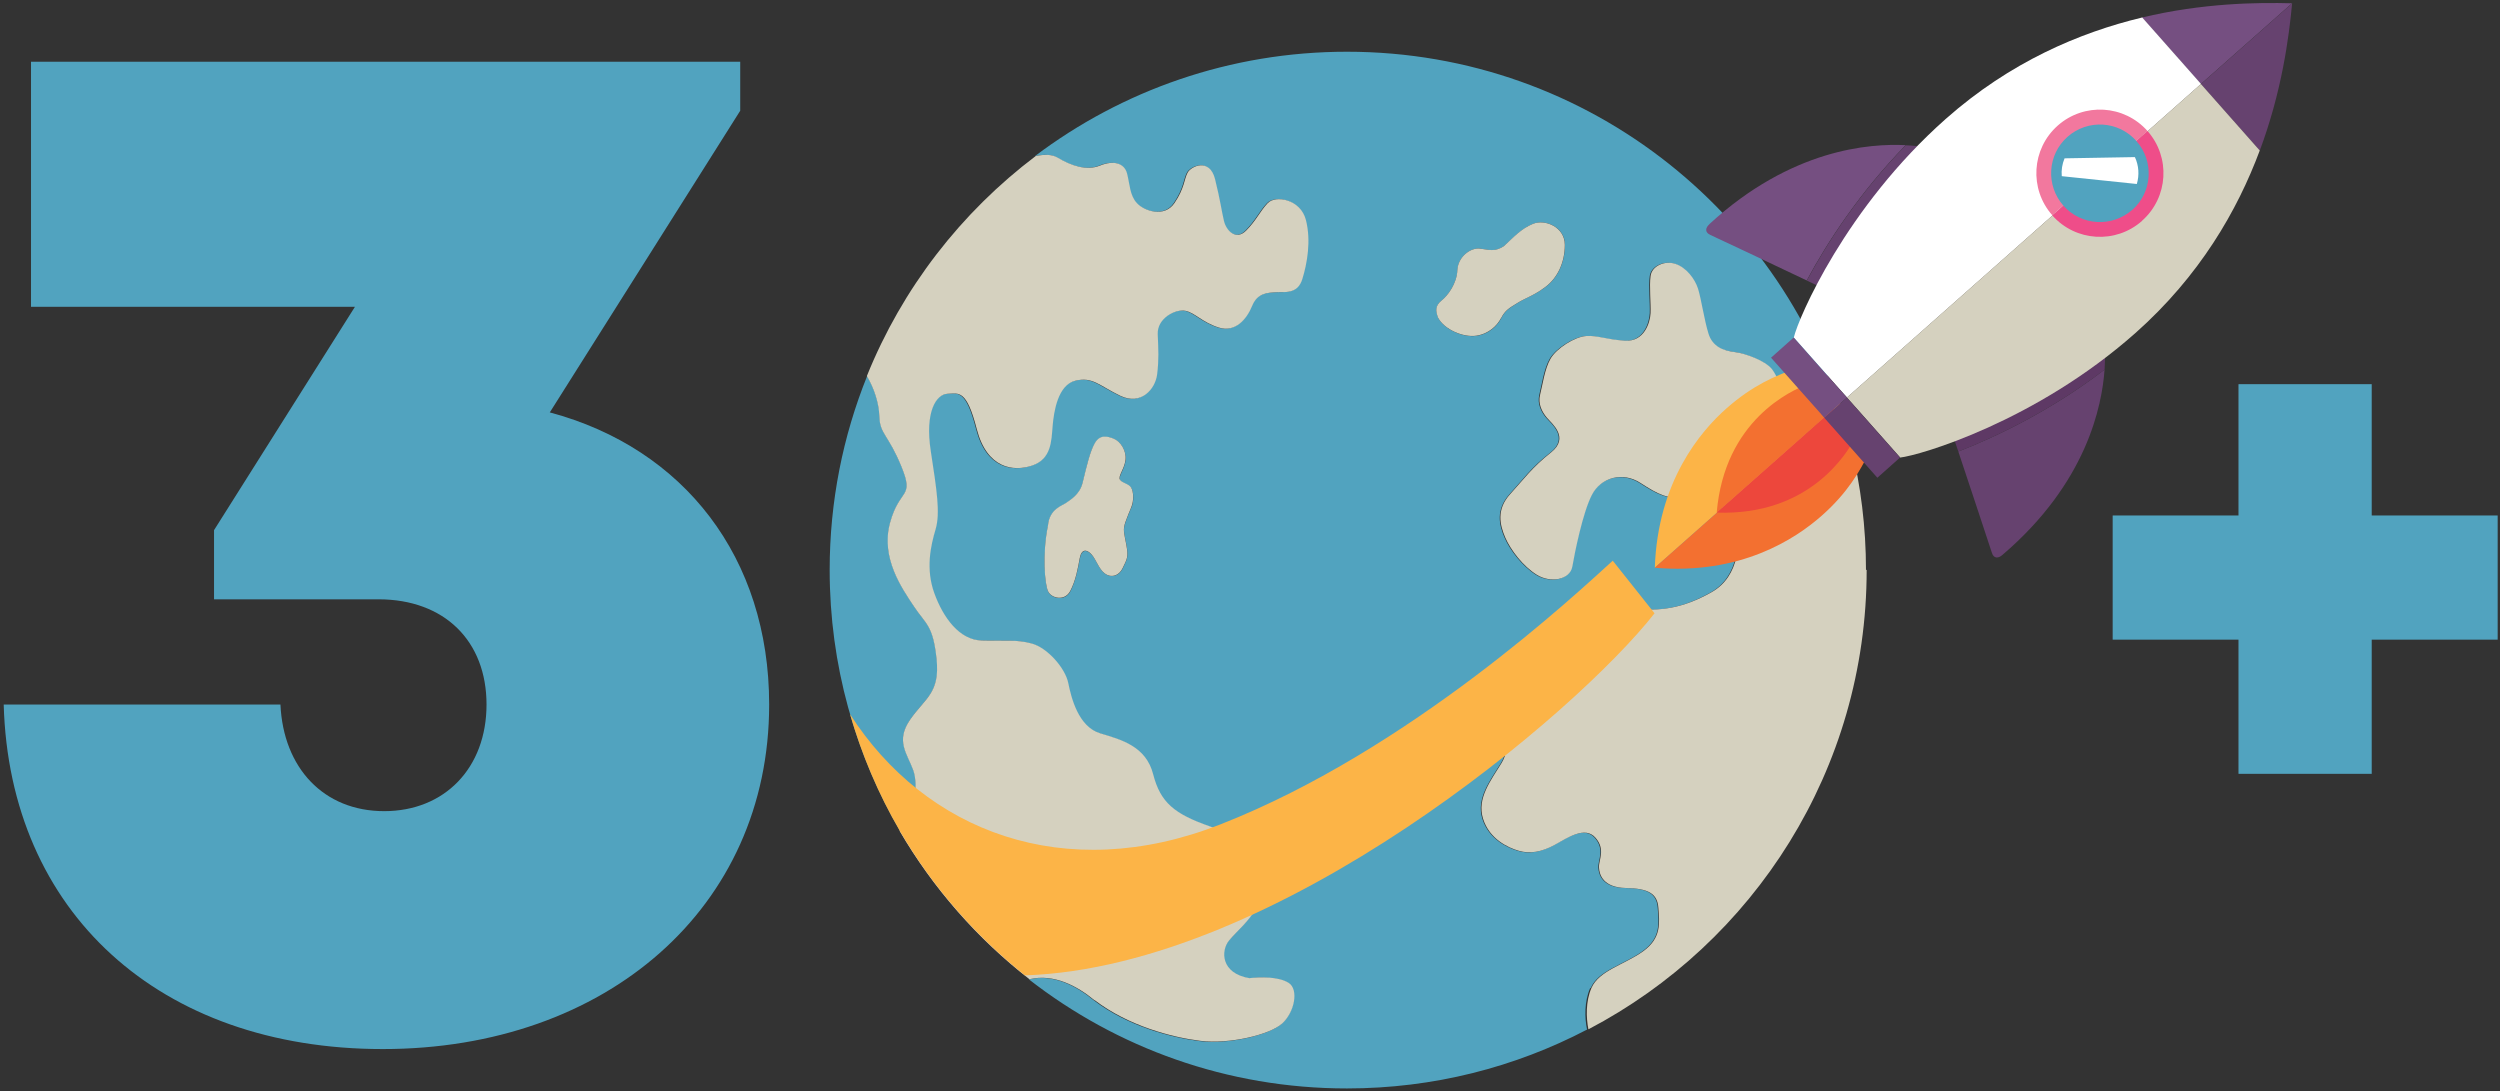<?xml version="1.0" encoding="UTF-8"?>
<svg id="Layer_1" xmlns="http://www.w3.org/2000/svg" xmlns:xlink="http://www.w3.org/1999/xlink" version="1.1" viewBox="0 0 182.21 79.54">
  <rect x="0" y="0" width="182.21" height="79.54" fill="#333333" stroke="none"/>
  <!-- Generator: Adobe Illustrator 29.7.1, SVG Export Plug-In . SVG Version: 2.1.1 Build 8)  -->
  <defs>
    <style>
      .st0 {
        fill: #f2789e;
      }

      .st1 {
        fill: none;
      }

      .st2 {
        fill: #66426f;
      }

      .st3 {
        fill: #ed473c;
      }

      .st4 {
        fill: #5e3965;
      }

      .st5 {
        fill: #f37030;
      }

      .st6 {
        fill: #51a3bf;
      }

      .st7 {
        fill: #fff;
      }

      .st8 {
        fill: #754f81;
      }

      .st9 {
        fill: #ef4d89;
      }

      .st10 {
        fill: #d5d1bf;
      }

      .st11 {
        clip-path: url(#clippath);
      }

      .st12 {
        fill: #fcb447;
      }
    </style>
    <clipPath id="clippath">
      <rect class="st1" x="141.25" y="3.46" width="23.59" height="10.95"/>
    </clipPath>
  </defs>
  <polygon class="st6" points="163.15 28 163.15 37.57 153.98 37.57 153.98 46.62 163.15 46.62 163.15 56.4 172.86 56.4 172.86 46.62 182.04 46.62 182.04 37.57 172.86 37.57 172.86 28 163.15 28"/>
  <g>
    <path class="st6" d="M104.82,23.15c-.18-.48-.22-.86.24-1.23.46-.37,1.12-1.25,1.17-2.24.04-.99.99-1.65,1.65-1.56s1.06.26,1.74-.18c.66-.59,1.25-1.28,2.13-1.63s2.31.24,2.31,1.54-.55,2.42-1.41,3.06c-.86.64-1.45.79-2.04,1.17-.59.37-.9.53-1.19,1.1s-.9,1.17-1.83,1.3c-.92.13-2.31-.44-2.77-1.32M82.46,36.98c-.2.49-.23.53-.43,1.09s-.1.72.07,1.65.03,1.06-.26,1.68c-.3.63-.89.73-1.32.4-.43-.33-.63-1.02-.96-1.38-.33-.36-.73-.43-.86.3-.13.73-.3,1.62-.69,2.38-.4.76-1.39.53-1.62,0-.23-.53-.43-2.67,0-4.78.1-1.22,1.06-1.45,1.32-1.65.26-.2.99-.59,1.2-1.45.32-1.32.53-2.28.89-2.9.35-.63.88-.53,1.38-.33s.92.87.86,1.54c-.07.67-.56,1.2-.4,1.46.16.26.66.3.82.59.17.3.2.92,0,1.42M115.94,72.01c.56-1.29,2.38-1.68,3.76-2.67,1.39-.99,1.19-2.11,1.12-3.17-.07-1.06-.76-1.42-2.38-1.45s-1.91-.92-1.95-1.48c-.03-.56.5-1.32-.26-2.18s-2.01,0-2.97.53-1.82.66-2.61.43c-.79-.23-2.14-.86-2.61-2.34-.46-1.49.56-2.77,1.35-4.06s-.1-2.11-.63-2.77-.56-1.98.57-3.66,1.77-.89,3.91-.92,1.98-1.55,2.57-2.61,1.39-1.48,3.23-1.29c1.85.2,3.53,0,5.64-1.19,2.11-1.19,2.11-3.76,1.88-5.44-.23-1.68-2.64-1.81-3.83-1.55-1.19.26-1.95-.17-3.23-.99-1.29-.82-2.87-.4-3.53.89s-1.25,4.22-1.42,5.21-1.62,1.22-2.61.59-1.88-1.78-2.28-2.7-.66-2.04.36-3.17c1.02-1.12,1.58-1.95,2.97-3.03,1.39-1.09.07-2.11-.3-2.54-.36-.43-.66-1.02-.5-1.68.17-.66.33-1.88.76-2.62.43-.74,1.75-1.6,2.61-1.65s1.39.25,2.8.34c1.42.1,1.85-1.32,1.88-2.01s-.1-1.98,0-2.71c.1-.72,1.02-1.15,1.81-.89.79.26,1.42,1.09,1.65,1.81.23.73.46,2.31.76,3.27.3.96,1.09,1.25,1.91,1.35s2.21.63,2.71,1.22c.49.59,1.55,3.17,1.85,4.26.3,1.09,1.25,1.88,2.14,1.98.69.08,1.13-.11,1.79-.61-4.05-16.5-18.94-28.74-36.69-28.74-8.53,0-16.4,2.83-22.73,7.6.63-.12,1.17-.13,1.58.11.99.59,2.11.99,3.1.59.99-.4,1.78-.2,1.98.59s.19,1.57.71,2.14,2,1.09,2.74,0,.7-1.74.96-2.22c.26-.48,1.61-1.09,2,.48s.48,2.35.65,3.05c.17.7.87,1.44,1.61.7s1-1.39,1.57-2,2.39-.3,2.79,1.22c.39,1.52.09,3.18-.26,4.31s-1.31.92-1.92.96c-.61.04-1.35.04-1.74,1s-1.22,1.96-2.44,1.57c-1.22-.39-1.74-1.09-2.44-1.22s-2.05.52-2,1.7c.04,1.18.09,1.83-.04,2.92-.13,1.09-1.18,2.31-2.7,1.57-1.53-.74-2-1.39-3.27-1.09s-1.57,2.22-1.65,3.31c-.09,1.09-.09,2.4-1.48,2.87-1.39.48-3.31.22-4.05-2.66s-1.31-2.61-2.13-2.57c-.83.04-1.65,1.31-1.22,4.18.44,2.87.7,4.53.35,5.71s-.74,2.87-.09,4.66,1.83,3.4,3.44,3.44c1.61.04,2.53-.09,3.66.22s2.44,1.79,2.66,2.88.74,3.18,2.31,3.66,3.35.96,3.88,3.01c.52,2.05,1.52,2.87,4.14,3.79,2.61.91,4.83,3.75,3.44,5.84-.61,1.13-1.44,1.74-2.05,2.48s-.61,2.4,1.48,2.74c.74-.09,2.13-.13,2.87.35s.44,2.13-.48,2.96-3.88,1.52-5.97,1.26c-2.09-.26-5.24-1.09-7.69-2.96-1.29-1.07-2.98-1.96-4.75-1.54,6.4,4.98,14.44,7.95,23.18,7.95,6.31,0,12.26-1.55,17.5-4.29-.18-.85-.2-2.04.22-3.01"/>
    <path class="st6" d="M66.06,60.05c.48-.78.96-2.7.52-3.92s-1.31-2.13-.22-3.7,2.18-1.93,1.92-4.4c-.26-2.48-.78-2.52-1.65-3.83s-2.44-3.53-1.74-6.1,1.79-1.74.83-4.09c-.96-2.35-1.57-2.35-1.61-3.66-.03-1-.4-2.07-.91-2.94-1.76,4.37-2.73,9.14-2.73,14.13,0,6.93,1.87,13.42,5.12,19.01.18-.11.34-.26.48-.49"/>
    <path class="st10" d="M79.79,72.9c2.45,1.87,5.61,2.7,7.69,2.96,2.09.26,5.05-.43,5.97-1.26.91-.83,1.22-2.48.48-2.96-.74-.48-2.13-.44-2.87-.35-2.09-.35-2.09-2-1.48-2.74s1.44-1.35,2.05-2.48c1.39-2.09-.83-4.92-3.44-5.84-2.61-.91-3.61-1.74-4.14-3.79-.52-2.05-2.31-2.53-3.88-3-1.57-.48-2.09-2.57-2.31-3.66s-1.52-2.57-2.66-2.88c-1.13-.31-2.05-.17-3.66-.22-1.61-.04-2.79-1.65-3.44-3.44s-.26-3.48.09-4.66.09-2.83-.35-5.7c-.44-2.87.39-4.14,1.22-4.18.83-.04,1.39-.31,2.13,2.57.74,2.87,2.66,3.13,4.05,2.66,1.39-.48,1.39-1.78,1.48-2.87s.39-3,1.65-3.31,1.74.35,3.27,1.09,2.57-.48,2.7-1.57.09-1.74.04-2.92c-.04-1.18,1.31-1.83,2-1.7.7.13,1.22.83,2.44,1.22s2.05-.61,2.44-1.57,1.13-.96,1.74-1,1.57.18,1.92-.96c.35-1.13.65-2.79.26-4.31s-2.22-1.83-2.79-1.22-.83,1.26-1.57,2c-.74.74-1.44,0-1.61-.7-.17-.7-.26-1.48-.65-3.05-.39-1.57-1.74-.96-2-.48-.26.48-.22,1.13-.96,2.22s-2.22.57-2.74,0-.51-1.35-.71-2.14c-.2-.79-.99-.99-1.98-.59-.99.4-2.11,0-3.1-.59-.41-.24-.95-.23-1.58-.11-5.43,4.1-9.73,9.63-12.31,16.04.52.88.88,1.95.91,2.94.04,1.31.65,1.31,1.61,3.66s-.13,1.52-.83,4.09c-.7,2.57.87,4.79,1.74,6.1s1.39,1.35,1.65,3.83c.26,2.48-.83,2.84-1.92,4.41-1.09,1.57-.22,2.48.22,3.7.43,1.22-.04,3.14-.52,3.92-.14.23-.3.38-.48.49,2.44,4.18,5.66,7.86,9.47,10.82,1.76-.42,3.46.47,4.75,1.54"/>
    <path class="st10" d="M81.63,34.97c-.17-.26.33-.79.4-1.46.07-.67-.36-1.34-.86-1.54s-1.02-.3-1.38.33c-.35.63-.57,1.58-.89,2.9-.21.86-.93,1.25-1.2,1.45-.26.2-1.22.43-1.32,1.65-.43,2.11-.23,4.26,0,4.78.23.53,1.22.76,1.62,0s.56-1.65.69-2.38.53-.66.86-.3c.33.36.53,1.06.96,1.39.43.33,1.02.23,1.32-.4.3-.63.43-.76.26-1.68-.17-.92-.26-1.09-.07-1.65.2-.56.23-.59.43-1.09.2-.49.17-1.12,0-1.42-.16-.3-.66-.33-.82-.59"/>
    <path class="st10" d="M109.41,23.18c.29-.57.59-.73,1.19-1.1.59-.37,1.19-.53,2.04-1.17.86-.64,1.41-1.76,1.41-3.06s-1.43-1.89-2.31-1.54-1.47,1.03-2.13,1.63c-.68.44-1.08.26-1.74.18-.66-.09-1.6.57-1.65,1.56-.04.99-.7,1.87-1.17,2.24-.46.37-.42.75-.24,1.23.46.88,1.85,1.45,2.77,1.32.92-.13,1.54-.73,1.83-1.3"/>
    <path class="st10" d="M136,41.54c0-3.11-.38-6.14-1.09-9.03-.66.51-1.09.69-1.79.61-.89-.1-1.85-.89-2.14-1.98-.3-1.09-1.35-3.66-1.85-4.26-.49-.59-1.88-1.12-2.7-1.22-.83-.1-1.62-.4-1.91-1.35-.3-.96-.53-2.54-.76-3.27-.23-.72-.86-1.55-1.65-1.81s-1.72.16-1.81.89c-.1.73.03,2.01,0,2.7s-.46,2.11-1.88,2.01c-1.42-.1-1.95-.39-2.8-.34-.86.05-2.18.91-2.61,1.65s-.59,1.96-.76,2.62.13,1.25.49,1.68,1.68,1.45.3,2.54-1.95,1.91-2.97,3.03-.76,2.24-.36,3.17c.4.92,1.29,2.08,2.28,2.7.99.63,2.44.4,2.61-.59.17-.99.76-3.93,1.42-5.21.66-1.29,2.24-1.72,3.53-.89s2.05,1.25,3.23.99c1.19-.26,3.6-.13,3.83,1.55.23,1.68.23,4.26-1.88,5.44-2.11,1.19-3.79,1.39-5.64,1.19s-2.64.23-3.23,1.29-.43,2.57-2.57,2.61c-2.14.03-2.78-.76-3.91.92-1.13,1.68-1.1,3-.57,3.66s1.42,1.48.63,2.77c-.79,1.29-1.81,2.57-1.35,4.06.46,1.48,1.81,2.11,2.61,2.34.79.23,1.65.1,2.61-.43s2.21-1.39,2.97-.53c.76.86.23,1.62.26,2.18s.33,1.45,1.95,1.49c1.62.03,2.31.39,2.38,1.45s.26,2.18-1.12,3.17c-1.39.99-3.2,1.39-3.76,2.67-.42.97-.39,2.16-.22,3.01,12.05-6.31,20.28-18.94,20.28-33.49"/>
    <path class="st12" d="M117.55,40.86c-2.6,2.35-14.73,13.78-28.59,19.22-11.39,4.48-21.54.49-27.01-8.03.87,3,2.08,5.85,3.62,8.49,2.37,4.06,5.48,7.63,9.13,10.55,18.48-.62,40.3-19.24,45.89-26.39l-3.05-3.84h0Z"/>
    <path class="st8" d="M124.6,16.33c-.32.28-.36.61.07.8.35.15,5.18,2.44,7.01,3.31,1.47-2.74,3.84-6.4,7.21-9.86-2.62-.13-8.33.27-14.3,5.75"/>
    <path class="st2" d="M138.5,18.26l1.66-7.56c-.25-.03-.68-.09-1.26-.11-3.37,3.45-5.74,7.12-7.21,9.86.43.21.7.33.7.33l6.11-2.52Z"/>
    <path class="st2" d="M153.39,26.94c-3.83,2.93-7.76,4.84-10.66,5.97.64,1.93,2.33,7,2.44,7.36.13.45.47.45.78.17,6.16-5.26,7.25-10.88,7.44-13.5"/>
    <path class="st4" d="M153.43,25.67l-7.71.74-3.24,5.76s.09.28.25.74c2.9-1.13,6.82-3.04,10.66-5.97.04-.58.04-1.02.04-1.27"/>
    <path class="st8" d="M156.11,1.28l4.29,4.85,6.65-5.89c-2.56-.07-6.5-.02-10.95,1.04"/>
    <path class="st2" d="M167.06.24l-6.65,5.89,4.29,4.85c1.6-4.29,2.12-8.19,2.36-10.74"/>
    <path class="st7" d="M156.11,1.28c-4.53,1.09-9.6,3.23-14.3,7.39-7.27,6.44-10.74,14.5-11.07,15.93l3.12,3.52.76.85,25.8-22.85-4.29-4.85h-.02Z"/>
    <path class="st10" d="M138.48,33.35c1.46-.16,9.88-2.63,17.15-9.07,4.7-4.17,7.44-8.94,9.07-13.31l-4.29-4.85-25.8,22.85.76.85,3.12,3.52h-.01Z"/>
    <path class="st12" d="M133.57,28.71l-.37-.24-1.19-1.2-.29.26-.98-.62c-1.33.49-2.97,1.15-4.89,2.84s-5.03,5.36-5.24,11.63l13.52-11.97-.55-.7h0Z"/>
    <path class="st5" d="M132.78,37.58c1.91-1.69,2.76-3.24,3.41-4.51l-.5-1.05.3-.25-1.05-1.33-.19-.4-.63-.63-13.52,11.97c6.25.54,10.26-2.1,12.18-3.8"/>
    <path class="st5" d="M132.73,28.66l-.14.12-.79-.79c-1.24.45-6.11,2.64-6.68,9.38l8.52-7.54-.91-1.17h0Z"/>
    <path class="st3" d="M135.24,31.87l-.69-.88.14-.12-1.05-1.05-8.52,7.54c6.76.24,9.52-4.33,10.12-5.5"/>
  </g>
  <polygon class="st8" points="134.3 28.63 130.73 24.6 129.08 26.07 132.65 30.09 132.95 30.44 134.61 28.98 134.3 28.63"/>
  <polygon class="st2" points="136.83 34.82 138.48 33.35 134.92 29.33 134.61 28.98 132.95 30.44 133.26 30.79 136.83 34.82"/>
  <g>
    <path class="st0" d="M149.98,9.15c-1.92,1.7-2.09,4.63-.4,6.54l6.94-6.14c-1.7-1.92-4.63-2.09-6.54-.4"/>
    <path class="st9" d="M156.12,16.09c1.92-1.7,2.09-4.63.4-6.54l-6.94,6.15c1.7,1.92,4.63,2.09,6.54.4"/>
    <path class="st6" d="M155.41,15.29c-1.47,1.3-3.72,1.17-5.02-.3s-1.17-3.72.3-5.02,3.72-1.17,5.02.31c1.3,1.47,1.17,3.72-.3,5.02"/>
    <g class="st11">
      <path class="st7" d="M150.47,11.55c-.17.41-.24.85-.2,1.29l5.47.57c.19-.64.15-1.34-.14-1.96l-5.13.09h0Z"/>
    </g>
    <path class="st6" d="M40.07,30.06l13.88-21.99v-3.57H2.26v17.86h23.61l-10.27,16.28v5.04h11.98c4.83,0,7.88,3.05,7.88,7.67s-3.05,7.77-7.46,7.77-7.35-3.15-7.56-7.77H.27c.42,15.13,11.35,25.11,27.63,25.11s28.16-10.3,28.16-25.11c0-10.7-6.2-18.67-15.98-21.29"/>
  </g>
</svg>